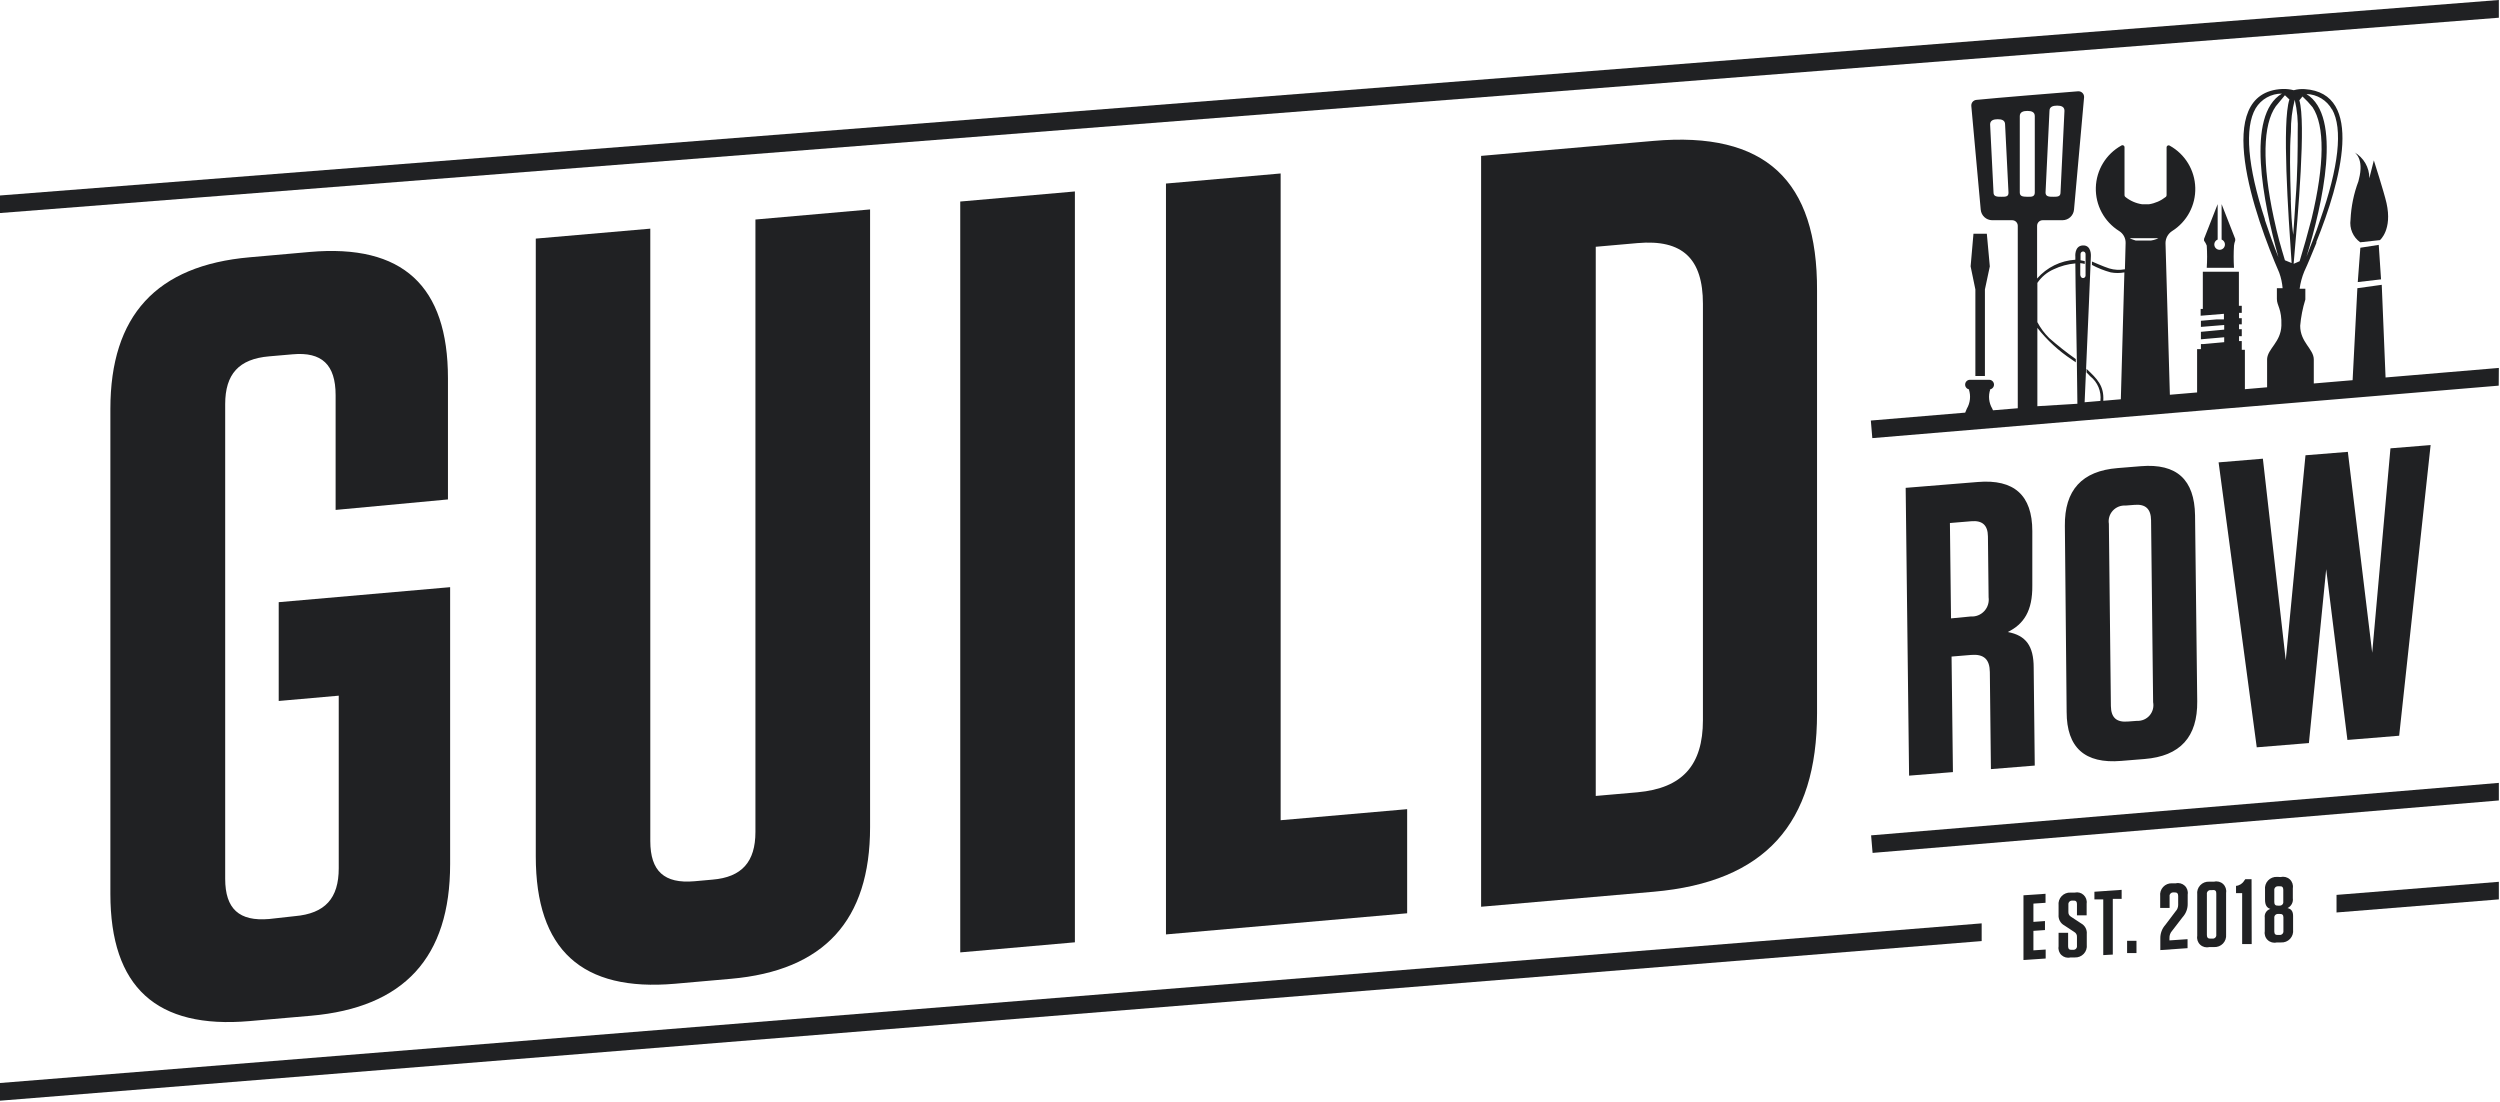 <svg width="93" height="41" viewBox="0 0 93 41" fill="none" xmlns="http://www.w3.org/2000/svg">
<path d="M16.664 18.579V14.072C16.664 10.64 14.987 9.069 11.523 9.373L9.289 9.571C5.819 9.875 4.106 11.74 4.106 15.213V33.249C4.106 36.722 5.819 38.288 9.289 37.984L11.563 37.786C15.033 37.482 16.745 35.617 16.745 32.144V21.843L10.368 22.401V26.076L12.601 25.879V32.301C12.601 33.417 12.095 33.984 10.965 34.081L10.013 34.187C8.899 34.283 8.377 33.812 8.377 32.692V15.035C8.377 13.92 8.883 13.352 10.013 13.256L10.889 13.18C11.968 13.084 12.485 13.56 12.485 14.701V18.969L16.664 18.579Z" fill="#202123"/>
<path d="M19.931 8.876V31.86C19.931 35.333 21.643 36.899 25.113 36.595L27.185 36.412C30.655 36.108 32.367 34.243 32.367 30.77V7.791L28.102 8.166V30.948C28.102 32.063 27.595 32.631 26.506 32.722L25.828 32.783C24.713 32.879 24.191 32.408 24.191 31.287V8.506L19.931 8.876Z" fill="#202123"/>
<path d="M39.986 35.054V7.122L35.721 7.497V35.429L39.986 35.054Z" fill="#202123"/>
<path d="M43.374 6.828V34.76L52.346 33.974V30.101L47.64 30.512V6.453L43.374 6.828Z" fill="#202123"/>
<path d="M61.515 5.241L55.097 5.799V33.731L61.515 33.173C65.664 32.808 67.594 30.639 67.594 26.532V10.818C67.614 6.701 65.664 4.877 61.515 5.241ZM63.349 11.325V26.786C63.349 28.464 62.589 29.32 60.917 29.473L59.362 29.609V9.18L60.917 9.043C62.594 8.896 63.349 9.626 63.349 11.304V11.325Z" fill="#202123"/>
<path d="M69.66 31.728L92.957 29.777V29.123L69.605 31.075L69.66 31.728Z" fill="#202123"/>
<path d="M-0.675 41L73.718 35.008V34.349L-0.726 40.346L-0.675 41Z" fill="#202123"/>
<path d="M86.919 33.944L92.957 33.457V32.803L86.919 33.29V33.944Z" fill="#202123"/>
<path d="M92.957 0.492V0L-1 7.35L-0.949 7.999L92.957 0.659V0.492Z" fill="#202123"/>
<path d="M74.022 25.002L74.062 28.611L75.693 28.479L75.653 24.839C75.653 24.028 75.364 23.638 74.69 23.511C75.283 23.217 75.612 22.73 75.602 21.783V19.755C75.602 18.422 74.923 17.818 73.576 17.93L70.891 18.148L71.018 28.854L72.649 28.722L72.598 24.424L73.333 24.363C73.799 24.327 74.017 24.525 74.022 25.002ZM72.578 23.004L72.537 19.456L73.333 19.39C73.743 19.354 73.946 19.537 73.951 19.953L73.976 22.218C74.002 22.406 73.943 22.595 73.814 22.734C73.686 22.873 73.501 22.946 73.312 22.933L72.578 23.004Z" fill="#202123"/>
<path d="M79.645 17.342L78.774 17.413C77.447 17.519 76.798 18.234 76.813 19.562L76.879 26.482C76.879 27.815 77.558 28.418 78.905 28.306L79.777 28.235C81.104 28.129 81.752 27.414 81.737 26.086L81.656 19.172C81.636 17.838 80.972 17.235 79.645 17.342ZM79.493 26.816L79.159 26.841C78.733 26.877 78.531 26.695 78.525 26.264L78.45 19.486C78.421 19.309 78.475 19.13 78.595 18.998C78.716 18.866 78.889 18.795 79.067 18.807L79.402 18.781C79.812 18.746 80.015 18.928 80.02 19.359L80.096 26.122C80.13 26.297 80.082 26.479 79.966 26.614C79.849 26.75 79.677 26.824 79.498 26.816H79.493Z" fill="#202123"/>
<path d="M87.34 16.809L85.764 16.936L85.03 24.56L84.179 17.063L82.532 17.2L83.951 27.8L85.891 27.642L86.534 21.174L87.324 27.526L89.249 27.369L90.419 16.556L88.925 16.678L88.246 24.282L87.34 16.809Z" fill="#202123"/>
<path d="M92.957 13.687L88.743 14.042L88.601 10.595L87.694 10.721L87.517 14.143L86.073 14.265C86.073 13.758 86.073 13.373 86.073 13.373C86.073 12.982 85.567 12.734 85.567 12.12C85.595 11.788 85.66 11.46 85.759 11.142C85.759 10.975 85.759 10.742 85.759 10.742H85.546C85.576 10.521 85.634 10.304 85.719 10.098C85.86 9.799 86.007 9.429 86.169 9.038C86.167 9.025 86.167 9.011 86.169 8.998C87.076 6.752 87.978 3.462 85.734 3.315C85.597 3.306 85.46 3.319 85.329 3.356C85.191 3.321 85.05 3.305 84.908 3.31C82.239 3.432 83.895 8.09 84.787 10.143C84.855 10.329 84.897 10.524 84.913 10.721H84.7C84.7 10.721 84.7 10.955 84.7 11.122C84.7 11.375 84.888 11.492 84.868 12.11C84.847 12.729 84.361 12.967 84.336 13.352V14.407L83.51 14.478V13.013H83.394V12.688H83.292V12.506H83.394V12.247H83.292V12.065H83.394V11.837H83.292V11.639H83.394V11.375H83.287V10.108H81.945V11.492H81.864V11.745L82.73 11.674V11.882H82.451L81.874 11.933V12.161L82.74 12.09V12.262L81.874 12.344V12.622L82.74 12.546V12.729L81.96 12.8H81.874V12.987H81.732V14.599L80.719 14.685L80.557 9.043C80.558 8.863 80.649 8.696 80.8 8.597C81.353 8.251 81.682 7.637 81.664 6.984C81.647 6.33 81.285 5.735 80.714 5.419C80.689 5.403 80.658 5.403 80.633 5.418C80.609 5.433 80.595 5.461 80.597 5.49V7.259C80.598 7.285 80.587 7.309 80.567 7.325C80.385 7.469 80.168 7.564 79.939 7.599H79.686C79.457 7.565 79.242 7.471 79.062 7.325C79.042 7.309 79.031 7.285 79.032 7.259V5.485C79.035 5.456 79.021 5.428 78.996 5.413C78.971 5.398 78.94 5.398 78.915 5.414C78.344 5.73 77.983 6.325 77.965 6.978C77.947 7.632 78.276 8.245 78.829 8.592C78.984 8.687 79.077 8.857 79.073 9.038L79.047 10.017C78.853 10.053 78.654 10.043 78.465 9.986C78.252 9.92 77.821 9.728 77.821 9.728V9.855C78.043 9.974 78.277 10.068 78.52 10.133C78.688 10.164 78.859 10.164 79.027 10.133L78.895 14.853L78.242 14.909C78.277 14.351 78.014 14.092 77.619 13.722V13.854C77.667 13.899 77.712 13.947 77.755 13.996C78.033 14.215 78.177 14.562 78.135 14.914L77.548 14.964C77.664 12.43 77.781 9.52 77.781 9.52C77.781 9.52 77.806 9.114 77.482 9.13C77.158 9.145 77.203 9.555 77.203 9.555C77.203 9.555 77.203 9.591 77.203 9.662C76.654 9.695 76.142 9.947 75.78 10.361V8.4C75.78 8.285 75.873 8.192 75.987 8.192H76.727C76.948 8.19 77.132 8.022 77.153 7.801L77.528 3.619C77.532 3.559 77.51 3.499 77.467 3.457C77.424 3.414 77.365 3.392 77.305 3.396C76.54 3.457 74.265 3.64 73.521 3.716C73.465 3.721 73.415 3.748 73.379 3.791C73.344 3.833 73.328 3.889 73.333 3.944L73.683 7.801C73.704 8.022 73.887 8.19 74.108 8.192H74.853C74.968 8.192 75.061 8.285 75.061 8.4V15.187L74.139 15.263L74.113 15.203C73.985 14.987 73.957 14.726 74.037 14.488H73.997C74.096 14.488 74.177 14.407 74.177 14.308C74.177 14.209 74.096 14.128 73.997 14.128H73.282C73.183 14.128 73.103 14.209 73.103 14.308C73.103 14.407 73.183 14.488 73.282 14.488H73.242C73.321 14.726 73.293 14.987 73.166 15.203L73.105 15.35L69.595 15.644L69.65 16.298L92.952 14.346L92.957 13.687ZM76.241 4.121C76.241 3.969 76.373 3.929 76.525 3.929C76.677 3.929 76.798 3.969 76.798 4.121L76.651 7.163C76.651 7.315 76.54 7.32 76.388 7.32C76.236 7.32 76.094 7.32 76.094 7.163L76.241 4.121ZM74.453 7.32C74.301 7.32 74.159 7.32 74.159 7.163L74.032 4.628C74.032 4.476 74.164 4.435 74.316 4.435C74.468 4.435 74.589 4.476 74.589 4.628L74.716 7.163C74.721 7.32 74.61 7.32 74.453 7.32ZM75.694 7.163C75.694 7.315 75.582 7.325 75.43 7.32C75.278 7.315 75.136 7.32 75.136 7.163V4.319C75.136 4.167 75.268 4.126 75.42 4.126C75.572 4.126 75.694 4.167 75.694 4.319V7.163ZM75.79 15.111V12.197C76.15 12.655 76.581 13.052 77.067 13.373C77.112 13.408 77.173 13.444 77.219 13.479V13.357C76.876 13.115 76.546 12.854 76.231 12.577C76.055 12.403 75.906 12.203 75.79 11.984V10.524C75.941 10.301 76.152 10.125 76.398 10.017C76.651 9.897 76.924 9.823 77.203 9.799C77.203 10.544 77.259 12.891 77.279 15.02L75.79 15.111ZM77.386 10.25V9.789C77.442 9.794 77.498 9.804 77.553 9.819V9.713L77.396 9.682V9.449C77.396 9.397 77.438 9.355 77.49 9.355C77.541 9.355 77.583 9.397 77.583 9.449V10.25C77.583 10.302 77.541 10.344 77.49 10.344C77.438 10.344 77.396 10.302 77.396 10.25H77.386ZM80.349 8.841C80.319 8.841 80.273 8.876 80.217 8.896C80.153 8.92 80.087 8.937 80.02 8.947C79.983 8.949 79.945 8.949 79.908 8.947H79.787H79.67C79.632 8.95 79.593 8.95 79.554 8.947H79.447L79.356 8.917C79.31 8.903 79.266 8.884 79.225 8.861H79.174H79.23H79.371H79.468H79.569H79.792C79.863 8.861 79.944 8.861 80.015 8.861H80.116H80.207H80.349H80.405L80.349 8.841ZM86.752 4.065C87.162 4.785 87 6.22 86.306 8.192C86.144 8.699 85.947 9.15 85.8 9.555C86.397 7.589 87.147 4.329 85.8 3.498C86.197 3.508 86.559 3.728 86.752 4.076V4.065ZM84.255 8.161C83.606 6.184 83.49 4.745 83.91 4.03C84.116 3.687 84.488 3.479 84.888 3.482C83.535 4.288 84.194 7.538 84.756 9.566C84.584 9.14 84.417 8.673 84.25 8.172L84.255 8.161ZM84.999 9.682C84.847 9.175 84.726 8.77 84.584 8.101C84.148 6.073 84.179 4.633 84.66 3.954L84.999 3.543L85.166 3.7C84.888 4.547 85.121 7.928 85.248 9.784L84.999 9.682ZM85.222 7.436C85.187 6.423 85.171 5.556 85.222 4.902C85.218 4.5 85.266 4.1 85.364 3.711C85.455 4.102 85.493 4.505 85.475 4.907C85.475 5.551 85.475 6.392 85.394 7.442C85.369 7.883 85.334 8.334 85.308 8.734C85.248 8.334 85.232 7.888 85.217 7.447L85.222 7.436ZM85.323 9.814C85.491 7.938 85.784 4.562 85.536 3.731L85.653 3.589C85.787 3.713 85.913 3.847 86.028 3.989C86.484 4.679 86.478 6.103 85.992 8.131C85.845 8.704 85.688 9.251 85.546 9.718L85.323 9.814Z" fill="#202123"/>
<path d="M87.805 9.216L87.709 10.493L88.575 10.392L88.489 9.109L87.805 9.216Z" fill="#202123"/>
<path d="M87.734 6.742C87.561 7.2 87.462 7.682 87.44 8.171C87.393 8.497 87.532 8.822 87.8 9.013C87.83 9.013 88.534 8.932 88.534 8.932C88.534 8.932 89.001 8.547 88.778 7.553C88.686 7.147 88.307 5.966 88.307 5.966L88.139 6.63C88.142 6.229 87.927 5.858 87.577 5.662C87.577 5.662 87.962 5.875 87.749 6.676L87.734 6.742Z" fill="#202123"/>
<path d="M73.839 13.986V10.767L74.021 9.91L73.91 8.694H73.413L73.307 9.91L73.484 10.767V13.986H73.839Z" fill="#202123"/>
<path d="M82.091 9.135C82.109 9.41 82.109 9.686 82.091 9.961H83.105C83.088 9.686 83.088 9.41 83.105 9.135C83.112 9.072 83.127 9.011 83.15 8.952V8.886L82.644 7.594V8.912C82.732 8.947 82.782 9.04 82.764 9.133C82.746 9.226 82.665 9.293 82.57 9.293C82.476 9.293 82.394 9.226 82.376 9.133C82.358 9.04 82.409 8.947 82.497 8.912V7.594L81.99 8.886V8.952C82.032 9.008 82.066 9.07 82.091 9.135Z" fill="#202123"/>
<path d="M76.094 33.249V33.584L75.643 33.614V34.294L76.073 34.263V34.598L75.643 34.628V35.353L76.099 35.323V35.657L75.273 35.713V33.305L76.094 33.249Z" fill="#202123"/>
<path d="M77.628 34.75V35.14C77.643 35.265 77.602 35.391 77.516 35.482C77.43 35.574 77.308 35.623 77.182 35.617H77.02C76.902 35.646 76.778 35.613 76.689 35.531C76.6 35.448 76.559 35.326 76.579 35.206V34.699H76.934V35.206C76.934 35.297 76.98 35.343 77.076 35.333H77.121C77.161 35.336 77.2 35.321 77.227 35.293C77.255 35.264 77.268 35.225 77.263 35.186V34.856C77.269 34.779 77.23 34.706 77.162 34.669L76.792 34.425C76.647 34.347 76.564 34.189 76.579 34.025V33.68C76.564 33.555 76.605 33.43 76.691 33.338C76.777 33.246 76.9 33.197 77.025 33.204H77.182C77.3 33.177 77.423 33.21 77.511 33.293C77.599 33.375 77.641 33.495 77.623 33.614V34.05H77.263V33.629C77.263 33.538 77.218 33.493 77.126 33.503H77.081C77.042 33.501 77.005 33.516 76.979 33.545C76.952 33.573 76.94 33.611 76.944 33.65V33.918C76.937 33.996 76.977 34.069 77.046 34.106L77.415 34.349C77.561 34.427 77.645 34.585 77.628 34.75Z" fill="#202123"/>
<path d="M78.241 35.53V33.457H77.912V33.173L78.925 33.102V33.437H78.596V35.51L78.241 35.53Z" fill="#202123"/>
<path d="M79.477 35.454H79.128V34.998H79.477V35.454Z" fill="#202123"/>
<path d="M80.931 33.903C80.993 33.839 81.027 33.754 81.028 33.665V33.33C81.028 33.234 80.982 33.193 80.891 33.198H80.845C80.806 33.196 80.767 33.212 80.741 33.242C80.714 33.271 80.702 33.311 80.709 33.35V33.776H80.359V33.335C80.344 33.211 80.384 33.087 80.469 32.995C80.554 32.903 80.675 32.853 80.8 32.859H80.942C81.06 32.832 81.184 32.866 81.273 32.949C81.361 33.032 81.402 33.154 81.382 33.274V33.609C81.388 33.796 81.321 33.978 81.195 34.116L80.805 34.623C80.737 34.697 80.7 34.795 80.704 34.897V34.983L81.377 34.937V35.272L80.364 35.343V34.912C80.36 34.725 80.427 34.544 80.552 34.405L80.931 33.903Z" fill="#202123"/>
<path d="M82.365 35.231H82.182C82.063 35.26 81.937 35.227 81.847 35.143C81.758 35.06 81.716 34.936 81.737 34.815V33.274C81.721 33.149 81.762 33.024 81.848 32.932C81.934 32.84 82.057 32.791 82.182 32.798H82.365C82.484 32.769 82.61 32.802 82.7 32.885C82.789 32.969 82.831 33.092 82.811 33.214V34.765C82.823 34.888 82.78 35.011 82.695 35.1C82.609 35.19 82.488 35.237 82.365 35.231ZM82.309 33.112H82.238C82.198 33.108 82.158 33.124 82.13 33.154C82.102 33.183 82.09 33.224 82.096 33.264V34.785C82.096 34.881 82.142 34.922 82.238 34.917H82.309C82.349 34.919 82.387 34.903 82.414 34.873C82.44 34.844 82.452 34.804 82.446 34.765V33.244C82.451 33.142 82.405 33.102 82.309 33.107V33.112Z" fill="#202123"/>
<path d="M83.763 35.12H83.408V33.224H83.18V32.955C83.306 32.943 83.419 32.871 83.484 32.762L83.525 32.707H83.758L83.763 35.12Z" fill="#202123"/>
<path d="M84.847 32.626C84.966 32.597 85.092 32.63 85.182 32.713C85.272 32.797 85.313 32.92 85.293 33.041V33.411C85.315 33.565 85.235 33.714 85.095 33.781C85.237 33.812 85.303 33.903 85.303 34.075V34.582C85.318 34.707 85.277 34.833 85.191 34.925C85.105 35.017 84.983 35.066 84.857 35.059H84.695C84.576 35.088 84.45 35.055 84.36 34.971C84.27 34.888 84.229 34.764 84.249 34.643V34.136C84.228 33.991 84.317 33.853 84.457 33.812C84.33 33.771 84.259 33.675 84.259 33.467V33.097C84.244 32.972 84.285 32.847 84.371 32.755C84.457 32.663 84.579 32.614 84.705 32.62L84.847 32.626ZM84.604 34.653C84.604 34.745 84.65 34.79 84.746 34.78H84.806C84.845 34.782 84.882 34.767 84.909 34.738C84.935 34.71 84.948 34.671 84.943 34.633V34.126C84.943 34.035 84.898 33.994 84.806 33.999H84.746C84.706 33.996 84.667 34.011 84.64 34.039C84.612 34.068 84.599 34.107 84.604 34.146V34.653ZM84.801 33.69C84.841 33.692 84.879 33.676 84.906 33.647C84.933 33.617 84.944 33.577 84.938 33.538V33.097C84.938 33.006 84.893 32.96 84.801 32.97H84.746C84.706 32.967 84.667 32.982 84.64 33.01C84.612 33.039 84.599 33.078 84.604 33.117V33.558C84.604 33.655 84.65 33.695 84.746 33.69H84.801Z" fill="#202123"/>
</svg>
